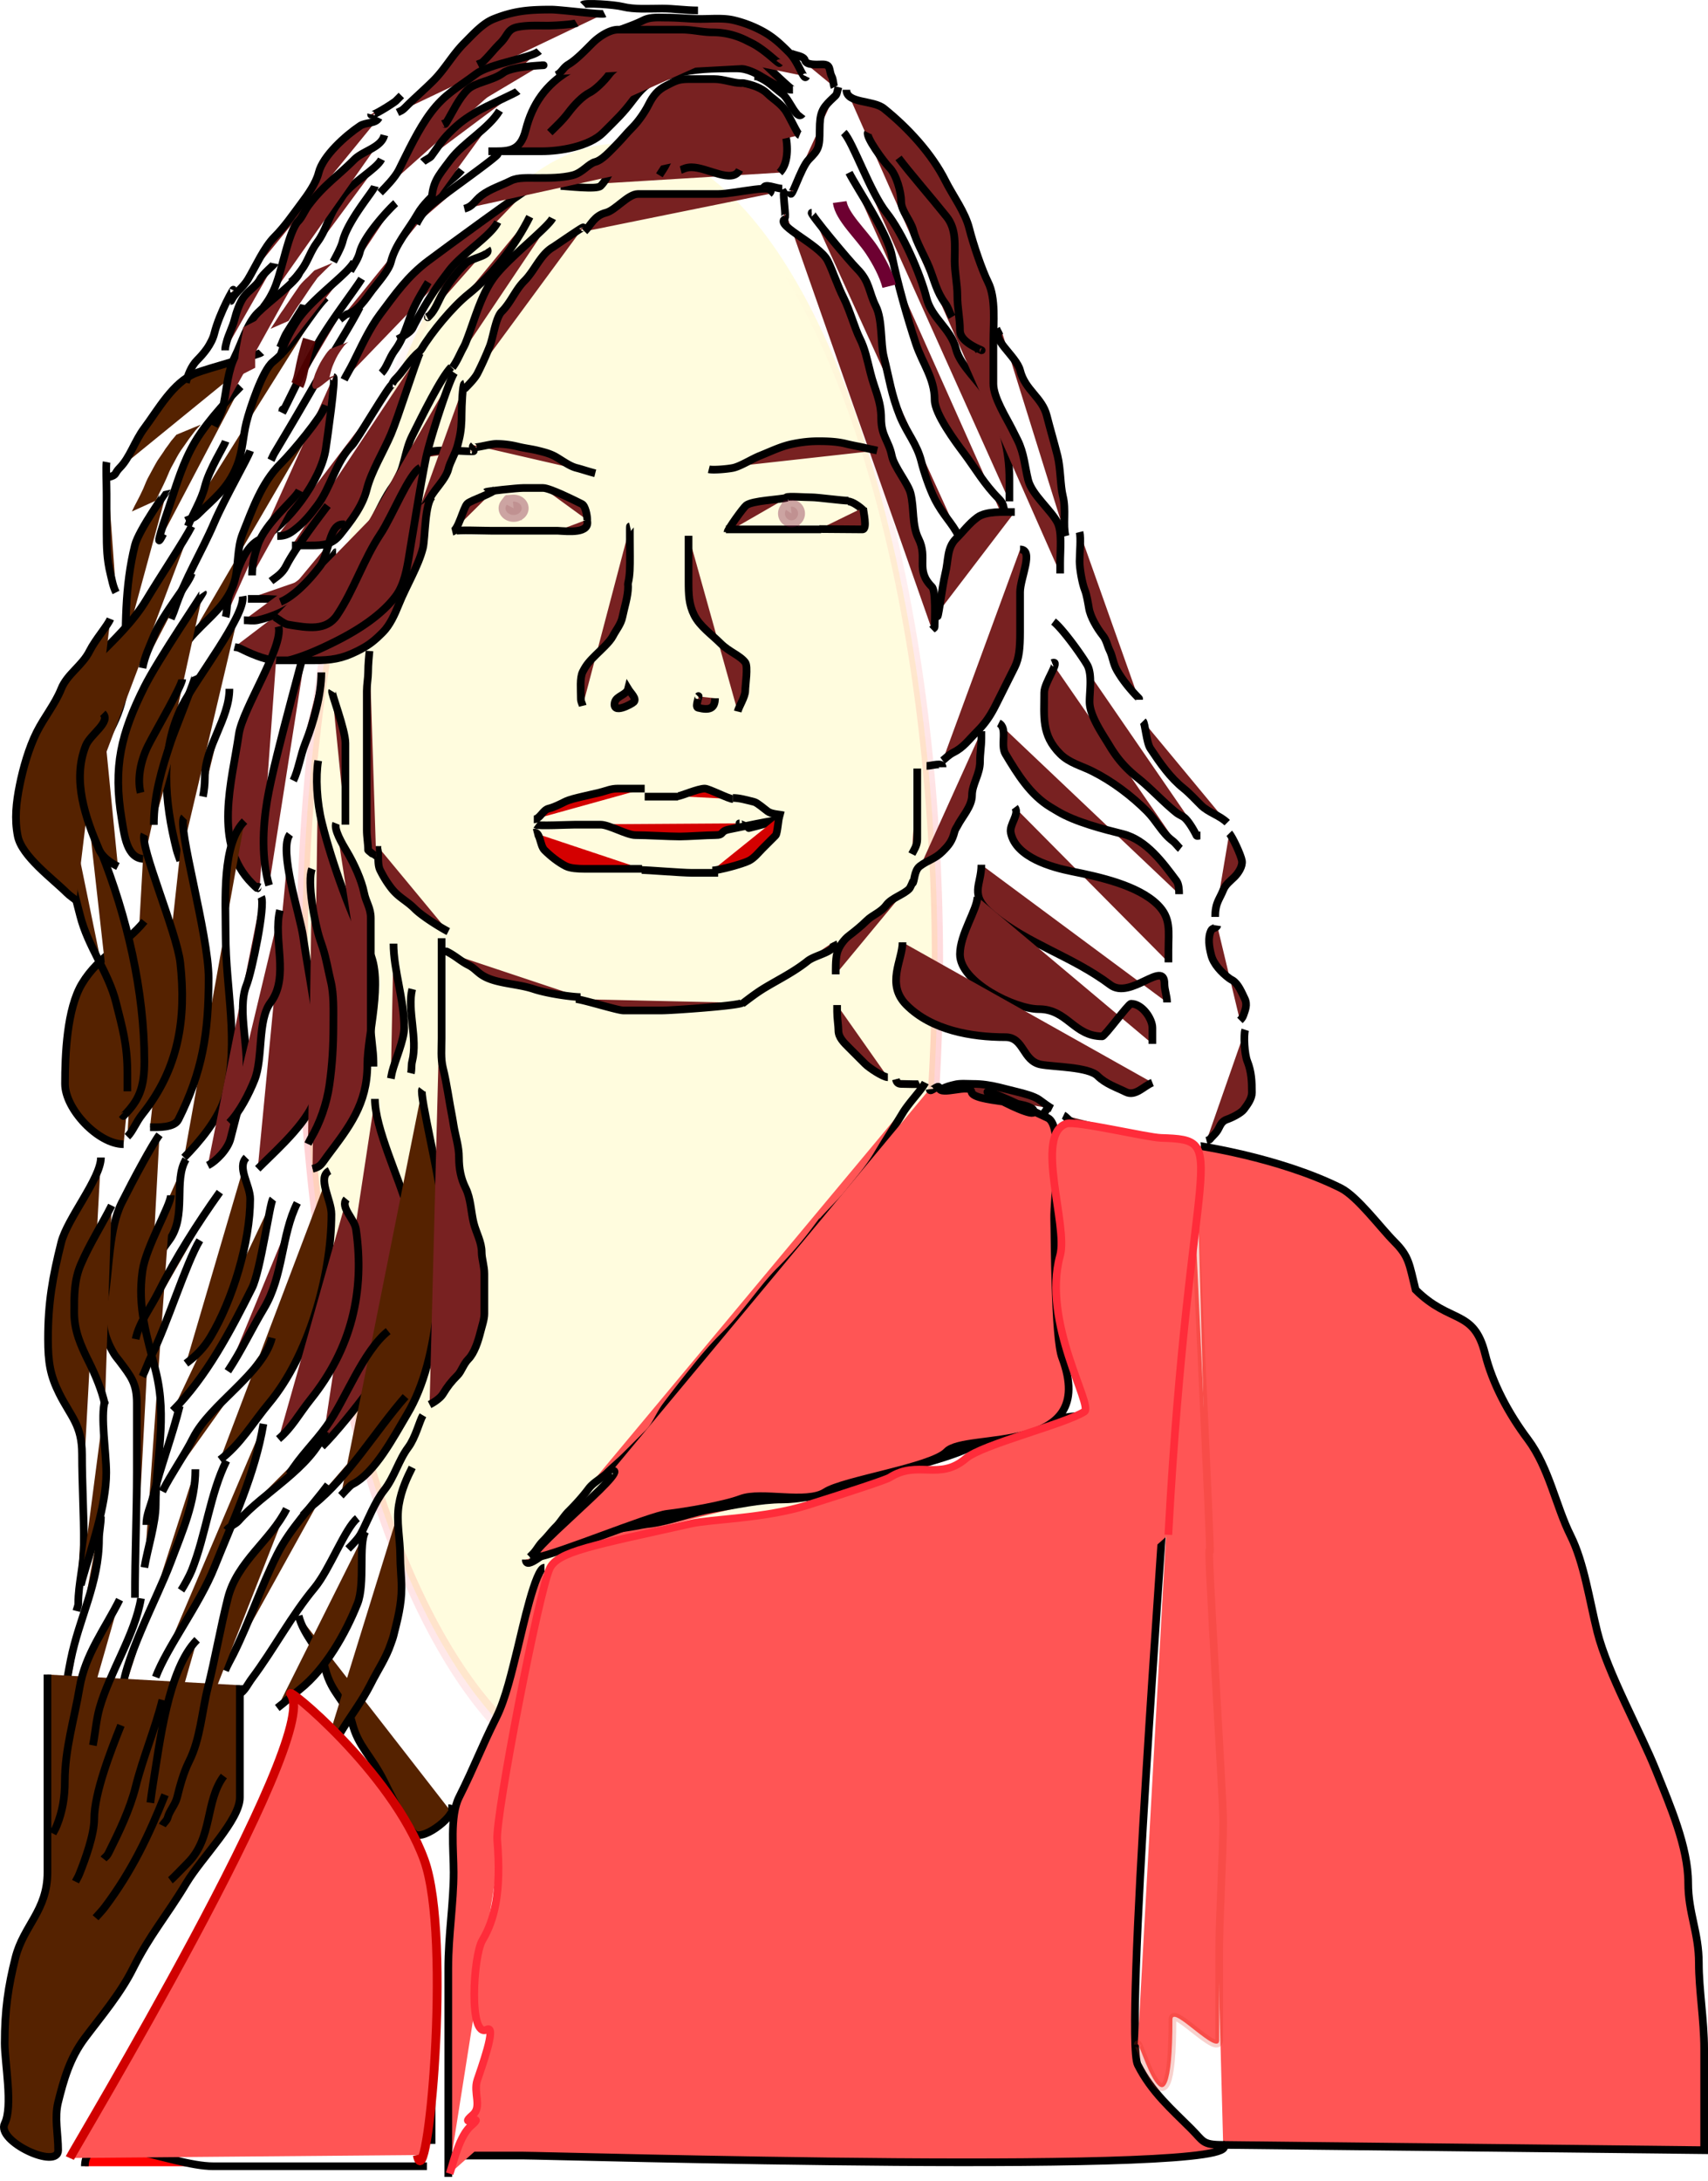 <svg xmlns="http://www.w3.org/2000/svg" viewBox="0 0 222.44 283.98" version="1.0"><defs><radialGradient id="a" gradientUnits="userSpaceOnUse" cy="232.47" cx="551.57" gradientTransform="matrix(-5.629 -.709 .594 -1.584 3521.5 1010.4)" r="52.069"><stop offset="0" stop-color="#ff2c3a"/><stop offset="1" stop-color="#ff2c3a" stop-opacity="0"/></radialGradient></defs><path d="M509.56 188.81a51.156 76.561 0 11-3.98 10.19" transform="matrix(.809 0 0 1.395 -365.54 -198.74)" opacity=".259" fill-rule="evenodd" stroke="url(#a)" stroke-linecap="square" stroke-width="1.8" fill="#fff480"/><path d="M58.904 69.243c.804-.196 1.414-3.11 1.958-3.654.469-.47 3.719-1.441 3.828-2.088" fill-rule="evenodd" stroke="#000" fill="#782121"/><path d="M63.298 64.067c.098-.099 4.094-.522 4.828-.522h2.61M70.736 63.545c.884 0 4.256 1.693 5.046 2.088.454.227.696 1.493.696 2.088M59.252 69.156c.295-.177 3.78-.043 4.698-.043h.696M64.472 69.113h8.178M72.607 69.113c1.344.071 4.357.427 3.828-1.436M94.748 69.287c0-.327 2.067-3.203 2.436-3.48.843-.632 4.256-.727 5.346-1.001M102.4 64.763c.24-.176 2.42 0 3.31 0 .81 0 3.97.435 4.79.435M110.41 65.285c.65 0 1.66.79 2.09 1.218M94.531 68.939h5.263M99.62 68.939h7.31" fill-rule="evenodd" stroke="#000" fill="#782121"/><path d="M106.71 68.895c.23 0 4.82.044 5.61.044.69 0 .09-2.399.09-2.828" fill-rule="evenodd" stroke="#000" fill="#782121"/><path d="M69.518 106.7c.789 0 1.149-1.2 1.914-1.4.7-.17 1.494-.57 2.088-.87.674-.33 1.453-.49 2.262-.69.601-.15 1.694-.38 2.262-.52.962-.24 1.495-.53 2.436-.53h3.48" fill-rule="evenodd" stroke="#000" fill="#d40000"/><path d="M83.96 103.74h4.35" fill-rule="evenodd" stroke="#000" fill="#782121"/><path d="M88.268 103.68c.39 0 2.604-.99 3.522-.99.522 0 3.136 1.36 3.658 1.36" fill-rule="evenodd" stroke="#000" fill="#d40000"/><path d="M95.444 103.91c.854 0 1.703.25 2.784.52.404.11 1.293.89 1.74 1.22.522.39 1.562.39 2.092.53" fill-rule="evenodd" stroke="#000" fill="#782121"/><path d="M69.782 107.39c.265.2 4.212 0 5.13 0h3.306c1.102 0 3.435 1.36 4.537 1.36 1.45 0 4.315.18 5.765.18 1.044 0 3.564-.18 4.608-.18 1.276 0 .549-.48 1.798-.74 12.174-2.55 1.855.01 2.61-.18.24-.06-1.477-.61-1.222-.61M69.518 108.44c.859-.22.766 1.63 1.392 2.26.803.8 1.815 1.6 2.784 2.09.587.29 1.576.35 2.436.35H83.612M83.566 113.29c.648 0 5.289.37 6.484.37h3.48" fill-rule="evenodd" stroke="#000" fill="#d40000"/><path d="M92.759 113.35c.845 0 3.944-.84 4.773-1.26.692-.34 1.288-1.11 1.74-1.56.693-.7 1.228-1.23 1.738-1.74.26-.26.35-2.32.52-2.5" fill-rule="evenodd" stroke="#000" fill="#d40000"/><path d="M100.14 25.264c1.56-1.558-4.406 0-6.61 0H83.09c-1.304 0-2.937 2.126-4.176 2.436-1.528.382-1.969 1.621-2.784 2.436M102.58 28.396c-2.47.617 4.08 3.293 5.22 5.568.69 1.386 1.25 3.201 2.09 4.872.78 1.562 1.43 3.91 2.08 5.22.69 1.365.94 2.709 1.4 4.524.53 2.144 1.39 3.604 1.39 5.917 0 2.292.99 2.881 1.39 4.872.29 1.426 2.12 3.606 2.44 4.872.49 1.954.14 4.114 1.04 5.916 1.26 2.516-.47 4.054 1.74 6.264.54.537.35 4.327.35 5.22 0 .164-.23.232-.35.348M102.93 24.916c0 1.612 1.29-3.036 2.43-4.176 1.25-1.248 1.39-1.545 1.39-3.828 0-2.214.35-2.78 1.4-3.828.89-.894.72-.45 1.04-1.74M101.53 22.48c1.14-1.139 1.15-3.412.7-5.22-.38-1.517-2.12-2.818-2.784-3.48-1.358-1.358-2.641-1.74-4.524-1.74-2.564 0-3.531.535-5.568 1.044-1.561.391-3.389 1.302-4.524 2.436-1.295 1.296-2.25 2.946-3.828 4.524-1.297 1.298-1.675 3.067-2.784 4.176-.505.505-4.484 0-5.22 0" fill-rule="evenodd" stroke="#000" fill="#782121"/><path d="M100.84 17.26c-1.534 1.533-4.099-1.74-6.266-1.74-2.174 0-3.36.228-4.524 1.392-1.324 1.324-2.389 2.691-3.132 4.176-.488.976-.664 1.108-1.044 1.74M96.314 22.132c-.935 1.871-4.172-.348-6.264-.348-.749 0-1.164.291-1.392.348M63.602 19.696c2.505 0 4.126.199 4.872-2.784.851-3.403 2.676-5.921 5.568-7.656 5.584-3.35 9.628-3.132 16.008-3.132 2.343 0 7.338.03 9.048 1.74.962.958 3.972 3.828 4.172 3.828-2.59 0-4.435-2.784-7.304-2.784-3.389 0-5.428.052-8.004.696-2.988.747-3.889 1.242-5.568 3.48-1.255 1.673-2.069 2.417-3.828 4.176-1.814 1.814-5.593 2.436-8.004 2.436h-5.22M105.71 27.7c-.35 0 4.92 6.314 5.92 7.308 1.66 1.66 1.49 2.987 2.43 4.872.89 1.77.59 4.769 1.05 6.612.72 2.903.97 4.871 2.08 7.657.9 2.24 2.21 3.616 2.79 5.916.34 1.383 1.07 3.536 1.74 4.872 1.1 2.195 2.26 3.121 3.13 4.872.08.152.27.543.35.696M110.58 22.48c1.01 2.02 4.97 7.789 5.57 10.788.7 3.495 2.01 8.103 3.13 11.484.87 2.614 2.44 4.514 2.44 7.308 0 1.83 2.72 5.488 3.83 6.961 1.49 1.996 2.65 4.045 4.52 5.916.83.832.7 1.505.7 2.784M109.89 17.26c1.18 1.188 3.42 7.755 5.56 10.44 2.05 2.563 4.42 7.936 5.22 11.136.66 2.607 3.18 3.991 3.83 6.612.56 2.236 3.22 4.343 4.18 6.264.96 1.913 1.58 3.213 2.09 5.221.46 1.841.69 3.47.69 5.568v2.784" fill-rule="evenodd" stroke="#000" fill="#782121"/><path d="M110.23 11.692c0 1.816 3.46 1.302 4.88 2.436 3.15 2.526 6.26 5.919 8 9.396.99 1.983 2.58 4.058 3.13 6.264.52 2.064 1.67 5.423 2.44 6.96 1.04 2.08.69 5.323.69 7.656v5.568c0 1.778 1.63 4.305 2.44 5.917.23.464.46.928.7 1.392.87 1.74.95 3.447 1.39 5.22.48 1.924 3 3.921 3.83 5.568.6 1.212.34 3.498.34 5.22v1.392M122.07 79.901c0 1.774.61-3.499 1.04-5.22.44-1.756.18-3.307 1.39-4.524 1.09-1.085 1.64-1.926 2.79-2.784 1.1-.83 3.4-.696 4.87-.696M132.85 71.549c1.86 0 0 3.712 0 5.568v5.22c0 2.006-.12 3.386-.69 4.524-.95 1.889-1.54 3.07-2.44 4.872-.69 1.383-1.36 2.411-2.43 3.48-1.26 1.255-1.8 2.114-3.14 2.784-.59.295-1.03.774-1.39 1.044" fill-rule="evenodd" stroke="#000" fill="#782121"/><path d="M130.42 43.012c-1.72.859 1.97 3.358 2.43 5.22.65 2.59 2.88 3.51 3.48 5.917.44 1.73.93 3.362 1.4 5.22.41 1.669.35 3.845.69 5.22.45 1.792-.02 3.74.35 5.22M140.6 69.287c.2.825 0 2.69 0 3.828 0 .924.33 2.842.69 3.741.24.59.42 1.717.53 2.349.18 1.123 1.08 2.64 1.82 3.567.47.588.58 1.333.87 1.914.43.862.43 1.691.96 2.61.74 1.302 1.82 2.603 2.87 3.654.04.041 0 .116 0 .174M148.86 93.908c.29.291.43 2.766.96 3.567 1.28 1.924 2.56 3.785 4.35 5.215.72.58 1.59 1.51 2.26 2.18.93.93 2.45 1.32 3.39 2.26M160.09 108.52c.4.41 1.52 2.8 1.65 3.57.12.72-.48 1.61-.96 2.09-.58.58-1.17.98-1.48 1.74-.33.84-.81 1.47-.95 2.35-.07.37-.09.74-.09 1.13M158.52 120.53c-.05.33-.64.31-.78.61-.48.96-.26 2.2 0 3.22.3 1.2 1.37 2.31 2.35 3.04.13.1.29.18.43.26.76.46 1.2 1.61 1.57 2.35.42.84.06 1.56-.18 2.27-.08.24-.31.48-.43.6M162.17 134.1c-.23.71-.1 3.17.27 4.09.55 1.38.6 2.63.6 4.09 0 .79-.57 1.55-1.04 2.18-.39.52-1.66 1.13-2.18 1.3-.66.22-.85.67-1.13 1.22-.3.61-.77.92-1.13 1.39-.06.08-.39.16-.43.17M155.21 149.33c-.51.68-2.47.87-3.48.87h-2.69c-1.13 0-2.33 0-3.4-.26-.82-.21-1.82-.44-2.52-.79-.61-.3-1.24-.84-1.74-1.21-.43-.33-.76-.85-1.13-1.22-.34-.34-.37-.49-.78-.7-.32-.16-.65-.63-.96-.78M137.03 144.37c-.32-.16-1.11-.72-1.65-1.13-.66-.5-2.07-.85-2.87-1.05-.86-.21-1.63-.4-2.44-.61-1.08-.26-2.18-.43-3.31-.43-.78 0-1.71-.1-2.43.09-.63.15-1.07.27-1.57.52-.17.08-.42.04-.61.09M119.8 141.15c-.16.08-1.71 0-2.43 0-.47 0-.61-.26-.7-.61M115.63 140.28c-.59 0-2.41-1.19-2.96-1.74l-2.09-2.09c-.69-.69-1.39-1.36-1.39-2.26 0-.59-.17-1.6-.17-2.44v-.87M108.84 126.88c0-.43-.04-1.93.18-2.78.22-.89.97-1.82 1.56-2.26.67-.51 1.65-1.3 2.26-1.92.85-.84 1.85-1.06 2.61-2.09.68-.9 2.19-1.31 2.96-2.08.17-.18.46-.93.52-1.05" fill-rule="evenodd" stroke="#000" fill="#782121"/><path d="M118.85 115.04c.27-.28.18-1.67.95-2.25 1.09-.82 1.97-.92 2.96-1.92.82-.82 1.25-1.34 1.57-2.61.06-.25.23-.46.35-.69.58-1.18 1.91-2.55 1.91-4.01 0-1.41 1.04-2.75 1.04-4.345 0-1.215.18-1.914.18-3.132v-.87M122.76 99.911c0-.698-1.39-.174-2.09-.174M119.46 100.08v9.23c0 .78-.43 1.37-.7 1.91M113.02 17.26c-.29.582 2.07 3.807 2.78 4.524.95.946 1.57 3.236 1.57 4.524 0 1.133 1.27 2.495 1.56 3.654.41 1.613 1.49 3.371 2.09 4.872.67 1.67.96 3.189 2.09 4.698.39.519.54 1.184.87 1.74M117.02 20.566c1.43 1.907 4.27 5.164 6.26 7.656 1.32 1.64 1.05 3.787 1.05 5.742 0 1.572.35 2.999.35 4.524 0 1.597.34 2.98.34 4.524 0 1.136 1.36 1.894 2.09 2.262 1.76.879-.26-.259.35.348M130.07 94.169c1.22.61.17 2.831.87 4.002 1.58 2.629 3.23 5.349 5.92 6.959.29.17.58.35.87.52 2.31 1.39 5.95 2.32 8.52 2.96 3.07.77 5.22 3.76 6.96 6.09.32.43.35 1.21.35 1.74M132.16 105.13c.67.89-.74 2.21-.52 3.31.64 3.23 5.4 4.52 8 5.04 3.44.69 8.57 1.79 11.14 4.35 1.76 1.76 1.39 3.41 1.39 5.92v1.57M127.81 112.61c0 2.72-1.68 3.88 1.39 6.44 4.71 3.93 10.38 5.43 15.42 9.21 2.61 1.96 7.03-3.34 7.03-.16 0 .82.34 1.59.34 2.44" fill-rule="evenodd" stroke="#000" fill="#782121"/><path d="M127.29 116.79c0 1.63-2.27 4.84-2.27 7.48 0 3.63 7.15 7.14 10.27 7.14 3.73 0 4.54 3.54 8.26 3.54.34 0 3.4-4.24 3.75-4.24 1.48 0 2.78 1.99 2.78 3.13v2.09" fill-rule="evenodd" stroke="#000" fill="#782121"/><path d="M117.54 122.71c0 2.32-2.2 5.45.52 8.17 3.27 3.27 8.43 4.18 12.88 4.18 2.43 0 2.22 3.08 4.59 3.56 1.67.33 6.22.29 7.42 1.49 1.06 1.05 2.51 1.51 3.65 2.08 1.27.64 2.34-.76 3.48-1.21M137.03 86.339c1.23-.491-1.04 2.505-1.04 3.828 0 3.186-.38 5.542 2.08 8.004 1.18 1.179 2.73 1.536 4.18 2.259 2.6 1.3 5.09 3.18 7.13 5.22 1.24 1.24 1.94 2.8 3.31 3.83.44.33.77.84 1.04 1.05" fill-rule="evenodd" stroke="#000" fill="#782121"/><path d="M137.2 80.945c1.01.757 3.4 3.978 4.35 5.568.74 1.229.35 3.487.35 4.872 0 1.823 1.69 4.208 2.61 5.742 1.04 1.728 2.11 2.933 3.66 4.173 1.76 1.41 3.3 3.13 5.04 4.53.27.21.58.35.87.52.64.38 1.48 1.9 1.74 2.44.08.15.35 0 .52 0M108.49 122.71c.62 1.22-2.23 1.58-3.3 2.43-1.76 1.41-3.72 2.37-5.57 3.48-1.124.68-1.934 1.32-2.958 2.09M96.661 130.59c-.513.39-9.189.99-10.439.99h-5.046c-.754 0-5.445-1.48-6.199-1.48M75.608 129.84c-.95 0-4.177-.41-6.09-1.04-2.138-.72-4.855-.69-6.612-1.74-.765-.46-1.081-.98-1.914-1.4-.952-.47-1.685-1.19-2.784-1.74-.104-.05-.232 0-.348 0M58.382 121.31c-.818-.41-3.349-1.95-4.35-2.95-1.11-1.12-2.167-1.5-3.132-2.79-.573-.76-.977-1.43-1.392-2.26-.399-.8-.143-1.97-.348-2.78-.028-.12 0-.24 0-.35M75.956 29.614c-.031-.126-3.548 2.338-4.002 2.61-1.585.951-2.319 3.015-3.654 4.35-1.203 1.204-1.746 2.79-2.958 4.002-.798.798-1.111 3.387-1.566 4.524a43.652 43.652 0 01-1.566 3.48c-.34.681-1.159 1.508-1.74 2.088M105.01 9.952c-.33.676-.95-1.828-2.26-3.132-1.25-1.254-2.23-2.158-3.826-2.958a15.12 15.12 0 00-3.306-1.218c-1.333-.333-2.947-.174-4.35-.174-1.413 0-2.903-.174-4.35-.174-1.125 0-2.203-.117-3.132.348-1.556.778-2.852 1.078-4.176 1.74-.481.24-.483.097-.87.174M78.74 1.774c-.38.19-5.691-.522-6.96-.522-2.959 0-4.85.165-7.482 1.218-1.438.575-2.666 1.97-3.828 3.132-1.549 1.549-2.51 3.38-4.002 4.872-1.185 1.185-2.472 2.298-3.48 3.306-.643.643-.575.549-1.218.87" fill-rule="evenodd" stroke="#000" fill="#782121"/><path d="M70.214 6.646c-.875.875-6.407 1.63-8.178 2.958-2.438 1.829-4.097 2.621-5.916 5.046-1.638 2.184-2.949 5.028-4.176 7.482-.508 1.017-1.795 2.318-2.436 2.958M49.334 15.346c-.395.79-1.701.554-2.436 1.044-1.859 1.24-4.843 3.887-5.394 6.09-.348 1.391-1.418 2.876-2.262 4.002-1.122 1.496-2.162 3.032-3.48 4.35-1.384 1.384-2.47 3.885-3.48 5.568-.612 1.02-1.619 1.672-2.088 2.61-.193.385-.108.054-.348.174M49.682 20.74c-.668 1.336-4.026 3.056-5.22 5.046-.215.359-.464.696-.696 1.044-1.047 1.57-1.335 3.23-2.436 4.698-.937 1.249-1.21 2.483-2.088 3.654-.518.69-.887 1.187-1.392 1.566M60.122 22.132c-.893 1.191-4.321 3.255-5.742 5.742-1.179 2.063-2.899 3.94-3.48 6.264-.281 1.123-1.78 2.779-2.436 3.654-.842 1.123-1.876 2.775-3.306 3.132-.017.005-.812.65-.87.696M68.648 24.742c-.495.124-10.664 7.563-12.876 9.222-2.699 2.024-4.269 4.3-6.264 6.96-1.41 1.88-2.45 4.204-3.48 6.264-.472.945-.931 1.688-1.218 2.262M68.996 28.222c-1.852 3.703-4.745 7.485-8.004 10.092-2.044 1.635-4.769 4.933-6.09 7.134-.169.282-.464.464-.696.696-1.194 1.195-1.681 2.204-2.784 3.306-.148.148-.232.348-.348.522M67.43 11.866c-.242.242-4.131 1.957-5.22 2.61-1.587.952-2.381 1.511-3.654 2.784-1.045 1.045-1.689 2.136-2.436 3.132-.102.136-.87.522-1.044.696M104.49 14.824c-.74.984-1.62-1.872-2.61-2.61-1.12-.84-1.79-1.655-3.304-2.262-.107-.043-.232 0-.348 0" fill-rule="evenodd" stroke="#000" fill="#782121"/><path d="M104.14 17.608c-.28-.114-1.36-2.577-1.91-3.306-.72-.962-1.65-1.472-2.262-2.088-.764-.764-1.956-1.157-3.132-1.392-.113-.023-.232 0-.348 0-.992 0-2.265-.522-3.48-.522h-3.306c-1.469 0-1.878.33-2.958.87-1.087.544-1.697 1.306-2.262 2.436-.517 1.035-1.359 2.229-2.088 2.958-.842.842-1.406 1.581-2.262 2.436-.744.744-1.745 1.872-2.61 2.088-.88.22-1.66 1.416-2.958 1.74-1.418.355-3.062.348-4.524.348-1.251 0-2.588-.098-3.48.348-1.271.636-2.717 1.081-3.828 1.914-.94.705-1.116 1.454-2.262 1.74M94.226 7.168c-.212.16-2.671 0-3.48 0-2.289 0-5.42-.509-7.482.522-1.725.863-2.828.523-4.002 2.088-.617.823-1.765 1.927-2.436 2.262-.995.498-2.074 1.664-2.784 2.61-.808 1.077-1.667 1.841-2.436 2.61" fill-rule="evenodd" stroke="#000" fill="#782121"/><path d="M101.53 8.212c-.12.168-1.827-1.699-3.65-2.61l-.696-.348a9.784 9.784 0 00-4.35-1.044c-1.369 0-2.63-.348-4.002-.348H80.48c-1.116 0-2.515.95-3.306 1.74-.996.996-2.109 2.17-3.132 2.784-.75.45-.839 1.029-1.566 1.392M75.086 2.992c-.305.183-2.849.348-3.828.348-1.285 0-2.602-.071-3.828.174-1.363.273-1.256 1.082-2.262 2.088-.83.83-1.371 1.545-2.088 2.262-.463.463-.387.28-.87.522M61.688 57.977c-.698.698 1.97-.174 2.958-.174.93 0 1.941.137 2.784.348.887.221 1.793.317 2.61.522.77.192 1.644.394 2.436.87.932.559 1.767 1.181 2.61 1.392.706.176 1.492.459 2.436.696M92.312 61.109c.514.128 2.315-.011 3.132-.174.955-.191 2.457-1.157 3.48-1.566 1.526-.611 2.806-1.257 4.346-1.566 1.1-.219 2.12-.348 3.31-.348 1.27 0 2.46.049 3.65.348.93.23 1.82.366 2.44.522.68.168.92.187 1.57.348M61.514 58.673c.9.225-1.856 0-2.784 0-.954 0-1.885-.051-2.784.174-.835.208-.994.683-1.74.87" fill-rule="evenodd" stroke="#000" fill="#782121"/><path d="M60.47 49.972c-.231.058-.348 3.061-.348 3.829 0 1.31-.067 2.357-.348 3.48l-.174.696c-.268 1.073-.955 2.078-1.218 3.132-.237.949-1.172 2.026-1.74 2.784-.79 1.053-1.616 2.66-2.436 3.48M58.773 47.797c-1.333 1.334-3.887 6.557-5.089 8.962-1.07 2.139-.948 4.453-2.436 6.438-1.025 1.366-1.983 3.443-2.784 5.046-.292.584-.74.914-1.044 1.218M54.684 45.97c-.523 1.047-2.841 8.413-3.784 10.615-.967 2.256-2.562 4.854-3.132 7.134-.564 2.255-2.105 4.196-3.48 5.916-1.049 1.311-2.25 1.392-3.828 1.392h-2.436M51.161 49.972c-.41 0-4.68 7.378-5.307 8.005-2.096 2.095-2.793 5.521-4.524 7.83-.997 1.328-1.788 2.297-3.132 3.306-.706.529-1.253.696-2.088.696" fill-rule="evenodd" stroke="#000" fill="#782121"/><path d="M56.337 64.632c-1.037.778-.946 5.484-1.261 6.743-.583 2.331-2.196 4.969-3.132 7.308-.534 1.334-1.172 2.737-2.088 3.654-1.133 1.133-1.817 1.691-3.306 2.436-2.032 1.016-3.407 1.218-5.742 1.218h-4.872c-1.406 0-3.647-1.041-4.698-1.566-.214-.107-.464-.116-.696-.174" fill-rule="evenodd" stroke="#000" fill="#782121"/><path d="M49.856 71.897c-.952-.476-.901 1.952-1.566 2.784-1.919 2.399-3.968 2.645-6.612 3.306-2.184.546-5.207 0-7.482 0h-1.914" fill-rule="evenodd" stroke="#000" fill="#782121"/><path d="M43.766 71.897c-.037 0-3.475 4.604-4.524 5.916-1.182 1.476-4.008 2.611-5.742 2.958-.532.106-1.19 0-1.74 0M82.044 68.537c-.036.008 0 2.983 0 3.937 0 1.303.007 2.437-.246 3.446-.039.159 0 .328 0 .492 0 1.241-.497 2.734-.738 3.937-.192.961-.867 1.733-1.23 2.461-.398.794-1.685 1.93-2.215 2.46-.803.803-1.234 1.238-1.723 2.215-.397.794-.246 2.286-.246 3.445 0 .519.14.558.246.984M89.673 69.768v5.905c0 1.748.031 3.016.738 4.43.726 1.453 2.269 2.514 3.445 3.691 1.096 1.096 2.519 1.555 3.199 2.461.398.53 0 2.984 0 3.691 0 .807-.813 2.021-.984 2.707M81.798 89.7c-.197.788-1.525.935-1.722 1.722-.428 1.712 2.207.254 2.461 0 .441-.441-.417-1.187-.739-1.722zM90.903 90.684c.348-.348-.477 1.357 0 1.477 1.462.365 2.215.136 2.215-1.231M43.411 49.097c.355.089-.81 8.127-.985 9.351-.573 4.015-5.01 10.01-8.612 11.812-2.383 1.191-3.086 5.006-3.938 7.136-.377.944-.26 2.027-.492 2.953" fill-rule="evenodd" stroke="#000" fill="#782121"/><path d="M42.426 52.788c-.637 1.594-4.172 5.896-5.906 7.629-2.47 2.47-3.656 5.943-4.921 9.105-.726 1.815-.533 4.101-.984 5.905-.67 2.68-2.607 4.33-4.43 6.152-1.236 1.236-2.078 2.12-2.707 3.691M42.426 38.762c-1.92 1.92-4.091 6.127-6.89 8.367-1.355 1.084-3.016 6.157-3.445 7.874-.471 1.884-.465 3.747-1.23 5.66-1.209 3.022-3.092 4.322-5.168 6.398-.454.454-.969.484-1.476.738M34.06 45.898c-.267.267-7.036 2.076-8.613 2.707-2.919 1.168-4.868 4.769-6.644 7.136-1.264 1.685-1.883 3.852-3.199 5.168-.778.778-.313.939-1.476 1.23M31.353 50.328c-.974.973-4.155 4.217-5.906 7.136-1.614 2.691-2.454 5.64-3.445 8.613-.305.915-2.217 6.401-.738 3.445" fill-rule="evenodd" stroke="#000" fill="#520"/><path d="M38.981 35.563c-.367 1.103-3.908 3.663-5.414 5.168-1.391 1.391-2.08 3.915-2.952 5.659-.945 1.889-1.087 4.204-1.477 6.152-.271 1.355-.834 2.162-1.23 2.953" fill-rule="evenodd" stroke="#000" fill="#782121"/><path d="M13.881 60.171c-.112.561 0 2.859 0 4.183v4.921c0 1.931.041 3.609.493 5.414.23.923.336 1.657.738 2.461M21.756 63.862c.003.014-3.686 5.147-4.183 7.136-1.367 5.466-1.231 10.832-1.231 16.487 0 5.055-2.049 7.544-4.183 11.812-.116.232-.164.492-.246.733" fill-rule="evenodd" stroke="#000" fill="#520"/><path d="M24.955 68.537c-.846 1.691-4.043 6.493-5.906 9.597-1.73 2.884-4.327 5.311-6.644 7.629-1.511 1.51-3.188 3.424-4.183 5.413-1.165 2.329-1.91 4.138-2.461 6.89-.645 3.224.576 5.414 2.215 7.874.992 1.49 1.023 1.25 2.214 1.72M26.431 77.15c.06.089-5.802 8.652-7.628 12.304-3.035 6.07-4.094 10.376-2.953 17.226.343 2.06.654 5.17 2.953 5.17" fill-rule="evenodd" stroke="#000" fill="#520"/><path d="M31.599 77.642c.413 2.478-6.239 11.001-7.875 14.272-2.935 5.871-2.286 12.516-.738 18.706.126.5.328.98.492 1.47" fill-rule="evenodd" stroke="#000" fill="#520"/><path d="M36.274 81.579c.67 2.681-4.697 10.733-5.167 14.027-.875 6.124-3.432 14.284 1.722 19.444 1.345 1.34.211.1.985.49" fill-rule="evenodd" stroke="#000" fill="#782121"/><path d="M40.212 82.317c.185.186-4.426 15.973-5.414 21.903-.602 3.61-.745 7.6.246 11.07M41.442 99.051c-.347 2.079-.206 5.329.492 8.119 1.334 5.34 3.734 11.9 6.152 16.73 1.9 3.81-.246 10.86-.246 14.77 0 5.13-2.408 8.13-5.168 11.81-.828 1.1-.857 1.45-1.968 1.72" fill-rule="evenodd" stroke="#000" fill="#782121"/><path d="M37.751 108.65c-1.516 2.02 1.329 10.53 1.722 13.29.992 6.94 2.718 13.46 1.723 20.42-.459 3.21-4.995 7.21-7.136 9.35-.164.16-.328.33-.493.49" fill-rule="evenodd" stroke="#000" fill="#782121"/><path d="M31.845 106.93c-2.973 2.97-2.461 10.25-2.461 14.76 0 7.27 1.788 13.76 0 20.92-.747 2.98-3.537 6.24-5.413 8.12" fill-rule="evenodd" stroke="#000" fill="#520"/><path d="M23.971 106.43c-.971.97 3.199 15.26 3.199 20.92 0 7.25-.796 12.17-3.938 18.45-.543 1.09-2.694.99-3.691.99" fill-rule="evenodd" stroke="#000" fill="#520"/><path d="M18.803 108.65c-.685 1.37 4.238 12.79 4.675 16.73.814 7.32-.224 13.82-4.921 19.69-.85 1.06-1.247 2.23-1.969 2.95" fill-rule="evenodd" stroke="#000" fill="#520"/><path d="M18.803 119.97c-2.436 3.04-5.906 4.43-8.121 8.12-1.98 3.3-2.214 9.3-2.214 13.04 0 3.3 4.326 7.87 7.628 7.87" fill-rule="evenodd" stroke="#000" fill="#520"/><path d="M11.421 105.45c1.893 0 1.019 3.65 1.722 5.41 3.384 8.46 5.66 18.19 5.66 27.32 0 3.49-.699 5.12-2.707 7.13-.082.08-.164-.16-.246-.24" fill-rule="evenodd" stroke="#000" fill="#520"/><path d="M9.944 109.63c-1.794 1.8-.173 6.94.492 9.6 1.016 4.06 3.687 7.36 4.676 11.32.811 3.24 1.476 5.48 1.476 9.1v2.46" fill-rule="evenodd" stroke="#000" fill="#520"/><path d="M48.824 143.1c0 3.81 3.147 10.27 4.43 14.76 2.22 7.77-.491 16.9-5.168 23.13-1.801 2.41-4.259 5.49-6.152 7.39" fill-rule="evenodd" stroke="#000" fill="#782121"/><path d="M54.976 141.87c-.408.54 2.461 12.23 2.461 14.52 0 8.51.1 20.25-4.43 27.8-1.702 2.84-4.143 7.61-7.136 9.11-.339.17-1.224 1.22-1.476 1.47M42.918 152.45c-1.689.84.246 3.77.246 5.66 0 8.03-2.989 18.45-8.12 24.61-2.138 2.56-3.717 5.37-6.398 7.38" fill-rule="evenodd" stroke="#000" fill="#520"/><path d="M45.133 156.14c-.88 1.06 1.036 2.58 1.23 3.94 1.17 8.18-.619 15.54-5.905 22.14-1.577 1.98-2.417 3.66-4.184 5.17" fill-rule="evenodd" stroke="#000" fill="#782121"/><path d="M35.536 156.14c-.391.49-1.608 9.37-2.707 11.57-2.763 5.52-5.921 11.58-10.335 15.99" fill-rule="evenodd" stroke="#000" fill="#520"/><path d="M32.091 150.73c-1.281 1.28.492 3.6.492 5.41 0 5.57-2.277 13.15-5.167 17.96-.884 1.48-1.897 2.47-3.199 3.45M24.217 150.97c-1.688 2.81.186 7.38-2.215 10.58-2.334 3.12-3.962 6.67-6.644 9.35" fill-rule="evenodd" stroke="#000" fill="#520"/><path d="M20.772 147.77c-.931 1.24-3.454 5.93-4.922 8.86-1.693 3.39-1.606 8.65-2.215 12.31-.493 2.96-.217 4.97 1.231 7.38.211.35.492.65.738.98 1.476 1.97 2.215 2.85 2.215 5.42v8.86c0 5.46-.246 10.99-.246 16.48" fill-rule="evenodd" stroke="#000" fill="#520"/><path d="M22.248 155.65c0 1.27-3.247 6.73-3.691 9.84-.686 4.8.586 8.5 1.722 13.04 1.567 6.27 0 11.35 0 17.47 0 2.38-1.07 5.69-1.476 8.12M13.143 150.73c0 2.71-4.384 7.94-5.167 11.07-1.13 4.52-1.723 7.84-1.723 12.55 0 3.06.287 4.76 1.477 7.14 1.508 3.01 2.952 4.09 2.952 7.87 0 3.9.247 7.88.247 11.81 0 2.61-.739 5.05-.739 7.63 0 .34-.164.66-.246.98M7.484 227.99c0 .38.535-5.87 1.722-11.81 1.098-5.49 3.691-10 3.691-15.75 0-.94.246-1.96.246-2.95M15.85 221.1c0-4.56 4.543-12.77 6.398-17.71 1.508-4.02 3.199-7.76 3.199-12.06M20.279 218.4c1.473-3.93 5.7-9.45 7.629-14.28 2.45-6.12 5.308-12.16 6.398-18.7M30.369 37.778c.21-.526-1.764 2.87-2.461 5.66-.353 1.411-1.435 2.664-2.215 3.445-.816.816-1.24 2.006-1.476 2.953" fill-rule="evenodd" stroke="#000" fill="#520"/><path d="M48.332 14.893c-.125.498 3.017-1.541 3.199-1.723l.738-.738M75.892.62c.278-.277 4.084-.025 5.168.246 1.577.395 3.444.247 5.168.247 1.578 0 3.056.246 4.675.246M70.479 8.495c1.673 0-3.583-.02-4.922.984-1.428 1.071-3.677 1.217-4.675 2.215-1.145 1.145-1.919 2.869-2.707 4.183-.35.583-.098.049-.492.246M65.065 14.401c-1.413 2.355-4.683 4.111-6.398 6.398-1.691 2.254-2.461 2.988-2.461 5.905 0 .116-.164.164-.246.246" fill-rule="evenodd" stroke="#000" fill="#782121"/><path d="M64.819 20.06c0 .343-6.46 4.873-8.366 6.398-1.095.876-1.656 1.589-2.215 2.707M51.531 26.458c-.531.426-4.117 4.165-4.675 6.398-.234.934-.922 1.844-1.231 2.461M48.824 24.244c-.149.595-3.512 4.451-4.183 7.136-.226.902-.917 2.079-1.23 2.707M50.055 17.6c-.411 1.64-2.742 2.003-3.938 3.199-2.258 2.258-3.99 3.351-5.905 5.905-.624.832-.805 1.544-1.477 2.215-1.363 1.817-2.009 6.726-3.199 9.105-.469.939-.745 1.321-1.23 1.969M64.819 28.919c-.927 1.855-4.683 4.111-6.398 6.398l-.738.984c-1.353 1.805-2.879 4.281-3.937 6.398-.32.64-1.457 1.221-1.969 1.477M71.955 28.427c-.574 1.149-5.438 4.952-7.382 7.382-1.936 2.42-2.747 5.882-3.937 8.859-.136.341-.328.656-.492.984-.415.83-.717 1.529-1.231 2.215M46.856 39.993c-1.171 2.34-3.493 5.928-5.168 8.858a556.514 556.514 0 01-5.906 10.089c-.189.315-.328.657-.492.985M47.102 36.301c-.776 1.293-3.991 5.447-5.66 8.367-1.641 2.872-2.984 5.721-4.429 8.613-.381-.056-.193.384-.247.492M46.117 34.087c-.793 1.586-5.464 4.751-7.382 7.628-.95 1.425-1.82 3.098-2.215 4.675M59.176 48.539c-.779 1.168-3.277 8.987-3.708 11.14-.657 3.284-1.181 6.592-1.722 9.843l-.246 1.476c-.397 2.377-.68 4.926-1.969 6.644-1.9 2.533-5.074 4.506-7.874 5.906-1.946.973-4.132 1.956-6.152 2.461" fill-rule="evenodd" stroke="#000" fill="#782121"/><path d="M54.73 60.909c-1.441.721-3.669 6.365-5.168 8.613-2.224 3.336-3.432 7.24-5.659 10.581-1.395 2.092-3.794 1.664-6.398 1.23-.521-.087-1.236-.706-1.723-.984M44.887 68.291c-2.068-.344-1.941 3.737-3.199 5.414-1.563 2.084-3.575 4.038-5.168 4.675M42.672 65.83c-.724.966-4.249 5.546-5.413 7.875-.529 1.056-1.386 1.502-1.969 1.968M38.981 63.862c-.633 1.267-4.432 4.192-5.414 7.136-.46 1.381-.738 2.454-.738 3.937" fill-rule="evenodd" stroke="#000" fill="#782121"/><path d="M32.583 58.694c-.356 1.068-3.306 6.157-4.675 9.351-1.675 3.909-3.824 7.289-5.168 11.32-.164.491-.33.825-.492 1.23M29.384 57.464c-.249.746-2.135 3.619-2.707 5.906-.439 1.759-1.567 3.548-2.214 5.167" fill-rule="evenodd" stroke="#000" fill="#520"/><path d="M24.955 74.689c-.318 1.27-3.76 5.217-4.922 8.121-.624 1.559-1.159 2.597-1.476 4.183M14.374 80.595c-.342.854-1.965 2.698-2.707 4.183-.961 1.921-2.92 2.992-3.691 4.922-.798 1.993-2.214 3.688-3.2 5.66-1.024 2.049-1.775 4.7-2.214 6.89-.448 2.24-.696 4.39-.246 6.64.524 2.62 4.59 5.58 6.398 7.39.344.34.987.79 1.23.98" fill-rule="evenodd" stroke="#000" fill="#520"/><path d="M13.389 92.899c1.116 1.115-1.628 2.718-2.214 4.183-1.812 4.528-.018 9.478 1.722 13.538.59 1.37 2.381 2.17 2.461 2.21M25.447 87.977c.093.216-2.742 7.242-3.199 8.613-1.215 3.64-2.215 6.99-2.215 10.83M29.876 89.7c0 3.933-3.199 7.486-3.199 11.57 0 .83-.085 1.65-.246 2.46M23.724 88.469c0 .802-3.593 6.941-4.429 8.613-1.004 2.009-1.432 4.358-.984 6.148" fill-rule="evenodd" stroke="#000" fill="#520"/><path d="M120.5 140.98c-.48.95-2.12 2.6-2.96 4-.89 1.48-1.94 3.11-2.78 4.52-.18.29-.35.58-.52.87-1.06 1.76-2.38 3.28-3.66 4.87-1.4 1.75-3.03 3.11-4.35 4.88a48.744 48.744 0 01-4.52 5.22c-1.42 1.41-2.594 2.98-3.83 4.52-.994 1.24-2.007 2.53-3.132 3.65-.232.24-.464.47-.696.7-1.314 1.31-2.471 2.7-3.654 4.18a172.198 172.198 0 00-3.654 4.69c-.887 1.19-1.366 2.59-2.262 3.48-.958.96-1.986 1.99-2.958 2.96-.807.81-1.66 1.49-2.436 2.26-.745.75-1.8 1.24-2.436 2.09-.789 1.05-1.679 2.03-2.61 2.96-.591.59-1.088 1.44-1.566 1.91-.756.76-1.005 1.18-1.74 1.92-.613.61-.827 1.17-1.392 1.74-.181.18-.239.24-.348.35" fill-rule="evenodd" stroke="#000" fill="#f55"/><path d="M136.51 144.28c-.95.95-1.58 2.51-1.92 4.18-.4 2.03-.69 3.8-.69 5.91v3.83c0 1.28.47 3.73 1.04 4.87.73 1.47 1.65 4.33 1.92 5.92.19 1.16 1.35 3.74 1.91 4.87.49.99.17 3.01.17 4.18 0 1.15.01 2.6-.17 3.48-.22 1.11-.52 2.18-.52 3.3 0 .58-.04 1.05-.18 1.57" fill-rule="evenodd" stroke="#000" fill="#782121"/><path d="M68.474 203.09c0 1.48 2.734-1.15 4.002-1.91 1.218-.73 2.979-1.05 4.35-1.39 2.251-.56 4.556-.77 6.786-1.22.402-.08.812-.12 1.218-.17 2.628-.38 5.365-1.48 8.004-1.92 2.867-.48 6.147-1.22 9.046-1.22 4.15 0 9.86-2.01 13.75-3.3 3.77-1.26 7.94-2.06 11.48-3.83 1.42-.71 2.95-1.39 4.53-1.39 1.48 0 1.98-.09 3.3.17 1.38.28 3.72.15 4.7-.35 1.02-.5 1.22-1.4 1.04-2.08-.05-.23-2.33.14-2.43.17-.33.08-.18 1.13-.18 1.39M155.82 149.15c-.06.02 10.6 1.48 18.8 5.57 2.16 1.09 5.2 5.2 6.96 6.96 1.97 1.98 1.93 2.88 2.78 6.27 4.51 4.5 7.58 2.46 9.05 8.35.96 3.84 3.02 7.73 5.57 11.13 2.77 3.71 3.64 8.68 5.56 12.53 1.77 3.54 2.45 8.41 3.48 12.53 1.34 5.36 5.61 12.97 7.66 18.1 1.82 4.54 4.18 9.95 4.18 14.61 0 3.91 1.39 6.45 1.39 10.44 0 3.42.69 7.45.69 11.14V280l-62.64-.69" fill-rule="evenodd" stroke="#000" fill="#f55"/><path d="M151.65 194.39c0 2.86-5.26 70.93-3.48 74.48s4.46 5.85 6.96 8.35c1.63 1.63 1.41 2.09 4.17 2.09 4.1 4.1-87.694 1.39-91.174 1.39H60.47M70.91 204.14c-1.158 0-2.871 8-3.48 10.44-.761 3.04-1.557 6.59-2.784 9.05-2.032 4.06-2.716 6.12-4.872 10.44-1.211 2.42-.696 6.93-.696 9.74 0 4.05-.696 8.16-.696 12.53v27.14" fill-rule="evenodd" stroke="#000" fill="#f55"/><path d="M31.238 219.45v14.62c0 2.95-4.949 7.78-6.96 11.13-2.587 4.31-4.773 6.76-6.96 11.14-1.649 3.3-4.181 6.27-6.264 9.05-2.002 2.66-2.785 5.57-3.48 8.35-.507 2.02 0 4.17 0 6.26 0 2.6-8.12-1.16-6.96-3.48 1.096-2.19 0-7.92 0-10.44 0-4.35.453-7.38 1.391-11.13 1.05-4.2 4.177-6.14 4.177-11.14v-25.75" fill-rule="evenodd" stroke="#000" fill="#520"/><path d="M11.054 282.09c0-5.57 11.136 0 16.704 0H55.598" fill-rule="evenodd" stroke="#000" fill="red"/><path d="M58.382 235.46c1.812 0-2.418 3.92-4.176 3.48-.908-.23-3.945-6.5-4.176-6.96-1.734-3.47-3.395-4.53-4.176-7.66-.688-2.75-2.666-3.7-3.48-6.96-.628-2.51-2.812-4.29-3.48-6.96" fill-rule="evenodd" stroke="#000" fill="#520"/><path d="M48.116 84.773c-.04.522-.174 1.688-.174 2.784 0 .675-.174 1.642-.174 2.436v18.097c0 .93.174 1.74.174 2.61 0 .05 1.041.87 1.044.87M57.512 122.18v13.05c0 1.27-.126 2.63.174 3.83.515 2.06.8 4.35 1.218 6.44.069.35.116.7.174 1.04.238 1.43.696 2.76.696 4.18 0 1.44.237 2.74.87 4 .674 1.35.691 3.11 1.044 4.53.32 1.28 1.044 2.47 1.044 3.82 0 .83.348 1.82.348 2.79v5.22c0 .72-.321 1.63-.522 2.43-.275 1.1-.776 2.69-1.566 3.48-.639.64-.899 1.6-1.392 2.09-.832.83-1.337 1.48-1.914 2.44-.364.6-1.309 1.17-1.74 1.39" fill-rule="evenodd" stroke="#000" fill="#782121"/><path d="M55.076 184.3c-.447.75-.96 2.91-1.914 4.18-1.259 1.68-1.813 3.92-3.132 5.57-1.151 1.43-2.116 3.88-2.958 5.56-.342.69-1.329 1.68-1.74 2.09M53.684 191.09c-.635 1.27-1.406 2.86-1.74 4.87-.358 2.15.174 4.46.174 6.61 0 1.36.174 2.79.174 4.18 0 2.23-.515 4.14-1.044 6.26-.089.36-.232.7-.348 1.05-.623 1.86-1.747 3.49-2.61 5.22-1.131 2.26-2.699 4.26-4.002 6.43-.811 1.36-1.808 3.11-2.61 4.18M47.594 199.44c-.957 1.59.001 6.78-1.044 9.4-1.581 3.95-4.153 8.47-7.482 11.13-.998.8-1.936 1.67-2.958 2.44M46.55 197.7c-1.591 1.27-3.654 6.75-5.568 9.05-3.005 3.6-5.331 8.03-8.178 11.83-.544.72-.93 1.68-1.74 2.09M42.722 193.35c-2.222 2.96-4.955 5.73-6.612 9.05-2.132 4.26-3.623 8.81-5.742 13.05-.355.71-.774 1.41-1.044 2.09" fill-rule="evenodd" stroke="#000" fill="#520"/><path d="M37.328 196.48c-2.062 4.12-6.456 6.86-7.656 11.66-.956 3.82-1.648 7.81-2.61 11.66-.797 3.18-.952 6.6-2.436 9.57-.736 1.47-1.195 3.21-1.566 4.7-.242.96-1.003 1.75-1.218 2.61-.109.43-.527.7-.696 1.04M21.146 221.36c-.959 3.84-2.526 7.5-3.48 11.31-.729 2.92-2.2 5.97-3.48 8.53-.316.63-.459.57-.696.87M15.578 208.31c-1.888 3.78-4.493 7.12-5.22 11.49-.678 4.06-1.915 7.96-1.915 12.18 0 2.07-.3 3.88-1.043 5.74-.206.51-.333.66-.523 1.04M15.752 224.67c-1.293 3.23-3.48 8.82-3.48 12.18 0 2.04-1.154 5.23-1.914 7.13-.2.5-.305.61-.522 1.05M21.494 233.72c-2.145 5.36-4.313 9.92-7.83 14.61-.37.5-.812.93-1.218 1.4M29.15 231.28c-2.467 3.29-1.4 8.01-4.698 11.31-.533.53-1.936 2.02-2.262 2.26M25.67 213.53c-3.812 3.82-4.887 13.66-5.742 18.8-.14.84-.232 1.61-.348 2.43M18.362 208.14c-.791 4.75-4.048 9.56-5.394 14.27-.439 1.53-.556 3.3-.87 4.87M13.664 182.39c-.598 2.09.174 6.68.174 9.39 0 4.34-1.926 9.7-3.132 13.92-.066.23-.116.47-.174.7M23.408 183.08c-.986 3.95-2.48 7.84-3.48 11.84-.338 1.34-.87 2.28-.87 3.65M35.414 174.21c-1.163 4.65-8.044 8.61-10.266 13.05-1.14 2.28-2.873 4.7-4.002 6.96M29.498 190.22c-2.137 4.27-2.699 9.7-4.524 14.27-.315.78-1.025 2.06-1.392 2.61M42.374 186.39c-1.946 4.86-8.03 7.91-11.31 11.66-.423.48-1.172.69-1.566 1.22M52.814 181.87c-3.915 4.47-7.409 10.41-12.006 14.09-.177.14-1.124 1.12-1.392 1.39" fill-rule="evenodd" stroke="#000" fill="#520"/><path d="M50.552 173.34c-3.319 2.66-5.536 8.9-8.004 12.35-1.536 2.15-3.522 4.02-4.872 6.27M28.628 155.24c-2.879 4.03-5.782 8.61-8.004 13.05-.978 1.96-2.536 3.98-2.958 6.09" fill-rule="evenodd" stroke="#000" fill="#520"/><path d="M38.72 156.64c-2.129 4.25-1.776 9.45-4.35 13.74-1.62 2.7-2.95 5.56-4.698 8.18" fill-rule="evenodd" stroke="#000" fill="#782121"/><path d="M26.018 161.51c-1.799 3-4.24 10.91-6.264 14.96-.415.83-.819 1.99-1.218 2.79M14.534 156.98c-1.225 2.45-2.858 4.99-4.002 7.66-.885 2.06-.87 4.07-.87 6.26 0 2.4.85 4.31 1.914 6.44.812 1.63 1.733 3.79 2.088 5.57" fill-rule="evenodd" stroke="#000" fill="#520"/><path d="M34.022 116.79c.571 1.14-1.232 9.78-1.914 11.48-1.329 3.33.545 8.59-.174 12.18-.554 2.77-1.234 5.11-1.914 7.83-.337 1.35-1.848 2.93-2.958 3.48" fill-rule="evenodd" stroke="#000" fill="#782121"/><path d="M36.458 118.53c-.94 3.76 1.279 8.68-1.218 12.01-1.738 2.31-.946 7.23-2.088 10.09-.731 1.82-1.949 4.21-3.306 5.57M40.634 113.14c-.66 1.64.322 7.05 1.044 9.22.116.35.232.69.348 1.04.46 1.38.747 3.16 1.044 4.35.437 1.75.348 3.93.348 5.74 0 2.75-.144 5.19-.522 7.83-.338 2.37-1.228 4.95-2.436 6.96-.111.19-.32.64-.348.7M43.244 89.993c-.137.227 1.74 5.004 1.74 6.786V107.39M41.852 87.557c0 2.921-1.017 6.545-2.088 9.222-.641 1.601-.911 3.561-1.566 4.871M43.766 107.22c-.309.77.78 2.63 1.392 3.65.932 1.56 1.927 3.72 2.262 5.4.249 1.24.87 1.94.87 3.3V133.67c0 1.62.348 3.01.348 4.7v.52M51.248 122.88c0 3.46 1.392 7.27 1.392 10.96 0 1.58-1.198 4.27-1.566 5.74-.08.32-.111.56-.174.87M53.684 128.8c-.682 2.72.741 6.43 0 9.39-.147.59-.042 1.04-.174 1.57M102.75 6.472c-.2.812 1.89.58 2.09 1.392.17.673 1.65.522 2.26.522 1.19 0 .8.732 1.22 1.566.24.477.18 1.048.35 1.392M102.06 28.222c.44.882 0-1.972 0-2.958 0-.209.34-.232.52-.348M99.446 24.568c0-.812 1.624 0 2.434 0" fill-rule="evenodd" stroke="#000" fill="#782121"/><path d="M45.383 44.526c-.494.308-.794.809-1.116 1.28-.385.547-.651 1.161-.913 1.773-.191.458-.293.946-.416 1.425-.077.774-1.375.727-2.051 1.112.179-.11.343-.241.515-.362l2.374-.962c-.166.127-.31.291-.502.384-1.181.692-2.451 2.304-2.63.929.136-.494.247-.996.426-1.477.263-.622.535-1.246.901-1.816.307-.474.603-.967 1.013-1.36l2.399-.926zM43.33 34.229c-.31.297-.617.598-.927.896-.349.344-.696.693-1.042 1.04-.388.512-.746 1.046-1.115 1.572-.344.524-.696 1.043-1.046 1.564-.364.493-.689 1.012-1.018 1.528-.193.328-.403.644-.608.964l-2.329 1.025c.213-.322.422-.648.636-.969.333-.517.639-1.054 1.015-1.543.352-.523.709-1.043 1.06-1.567.367-.522.714-1.058 1.083-1.58.313-.377.652-.73 1.028-1.05.293-.295.578-.6.878-.892l2.385-.988zM33.955 41.465c-.018.515-.138 1.016-.246 1.517-.152.641-.249 1.294-.356 1.943-.096.643-.109 1.292-.123 1.941-.004.342.003.684.006 1.027l-2.262 1.152c.005-.348.009-.696.017-1.043.017-.659.026-1.319.114-1.973.099-.655.205-1.31.342-1.959.098-.471.231-.947.206-1.432l2.302-1.173z" fill="#782121"/><path d="M26.154 55.292c-.258.25-.491.526-.731.794-.268.339-.524.689-.786 1.034-.343.509-.708 1.001-1.057 1.505-.404.595-.727 1.239-1.068 1.87-.333.564-.581 1.169-.828 1.773-.238.549-.503 1.085-.768 1.621-.204.38-.383.772-.564 1.163l-.07.145-3.105 1.41.073-.151c.189-.397.382-.795.599-1.179.276-.53.545-1.066.794-1.61.258-.612.489-1.237.83-1.811.352-.633.675-1.283 1.053-1.902.329-.505.7-.98 1.01-1.496.257-.347.519-.69.763-1.047.221-.273.462-.529.674-.801l3.181-1.318z" fill="#520"/><path d="M40.286 44.23c-.198.651-.646 2.187-.87 3.306-.187.936-.377 1.973-.696 2.61" stroke-opacity=".947" fill-rule="evenodd" stroke="#500000" stroke-width="1.7" fill="#782121"/><path d="M35.762 34.312c-.03.149-1.556 1.372-1.914 2.088-.39.78-1.425 1.379-2.088 2.262-.525.7-.974 1.983-1.218 2.958-.242.967-.793 1.954-1.044 2.958-.103.41-.174.611-.174 1.044" fill-rule="evenodd" stroke="#000" fill="#782121"/><path d="M39.59 39.706c-.059.237-1.758 2.814-2.262 3.654-.376.627-.62 1.414-.87 1.914" fill-rule="evenodd" fill-opacity=".493" stroke="#000" fill="#782121"/><path d="M55.772 36.748c-.42.674-1.603 2.616-2.088 3.828-.698 1.746-1.119 3.523-2.262 5.046-.728.971-1.039 2.257-1.74 2.958" fill-rule="evenodd" stroke="#000" fill="#782121"/><path d="M109.36 26.308c.25 1.901 2.79 4.179 4.18 6.264.91 1.367 1.88 3.171 2.26 4.698" fill-rule="evenodd" stroke="#6d0031" stroke-width="1.8" fill="#782121"/><path d="M63.428 32.398c.625.937-1.988 1.118-2.784 1.914-1.277 1.277-2.162 2.502-2.958 3.828-.601 1.002-.951 2.169-1.74 2.958-.577.577.164-.082-.348.174" fill-rule="evenodd" stroke="#000" fill="#782121"/><path d="M66.8 65.32a1.054.869 0 11-.8.4l.89.47zM103 65.98a.854.892 0 11-.64.41l.72.48z" opacity=".35" fill-rule="evenodd" fill-opacity=".376" stroke="#6d0031" stroke-linecap="square" stroke-width="1.8" fill="#782121"/><path d="M38.489 239.81c-1.709 8.33-7.087 15.15-10.827 22.63-2.425 4.85-8.953 9.94-11.812 12.8-1.16 1.16 2.777-1.79 3.937-2.95" fill-rule="evenodd" stroke="#000" fill="#d40000"/><path d="M48.332 243.74c-1.943 1.95-2.813 14.63-7.874 19.69-4.274 4.27-7.13 7.99-10.828 9.84-1.422.71-1.518.51-2.953.99M56.206 246.7c-.475.23 0 13.61 0 17.71v14.77" fill-rule="evenodd" stroke="#000" fill="red"/><path d="M54.341 280.63c1.303 6.3 4.585-28.3.907-38.43-4.184-11.53-18.563-23.19-17.347-21.53 4.009 5.48-28.369 59.37-28.807 60.35" fill-rule="evenodd" stroke="#d10000" stroke-width="1.152" fill="#f55"/><path d="M152.43 189.52c-1.14.91 2.87-43 2.87-39.32 0 3.22 2.52 53.47 2.26 51.85-.53-3.32 1.74 31.78 1.74 35.15 0 3.83-.52 12.96-.52 16.79v11.66c0 2.31-6.09-4.56-6.09-2.7 0 18.49-4.52 2.03-4.52 3.31" stroke-opacity=".222" fill-rule="evenodd" stroke="#dc2f1f" fill="#f55"/><path d="M79.748 191.51c2.535-.29-12.503 11.6-9.968 11.3 2.463-.28 14.827-5.42 17.119-5.68 2.365-.28 7.334-1.11 9.591-1.96 2.67-1.01 8.56.71 11-.88 2.34-1.53 13.86-3.22 15.79-5.26 2.49-2.61 19.92.72 15.04-12.24-.97-2.56-.95-15.37-1.03-18.09-.07-2.52 1.27-12.12-.84-13.12-16.68-7.96-1.62.72-1.78-.84-.15-1.45-7.99-1.14-8.16-2.58-.12-1.1-4.08.59-4.2-.5-.07-.58-1.18.76-1.25.18" fill-rule="evenodd" stroke="#000" fill="#f55"/><path d="M152.16 199.86c2.75-50.62 8.45-51.37-.94-51.68-1.89-.06-11.09-2.28-12.35-1.85-4.2 1.45.27 13.29-.81 17.18-2.4 8.69 4.36 19.54 3.17 20.31-2.53 1.63-13.33 4.28-15.45 6.11-3.45 2.96-6.24.13-9.92 2.48-.43.28-5.32 1.9-10.77 3.61-5.523 1.73-12.494 1.8-15.124 2.39-12.783 2.86-17.285 3.62-18.357 5.81-1.376 2.8-7.112 32.28-6.854 35.38.574 6.87-.388 10.48-1.931 13.06-1.202 2.01-1.819 12.85.58 11.63 1.372-.7-.794 5.22-1.242 6.58-.557 1.67.661 3.46-.598 4.54-2.117 1.82 1.889-.4-.196 1.39-1.532 1.32-2.245 4.57-2.808 6.26" fill-rule="evenodd" stroke="#ff2c3a" fill="#f55"/></svg>